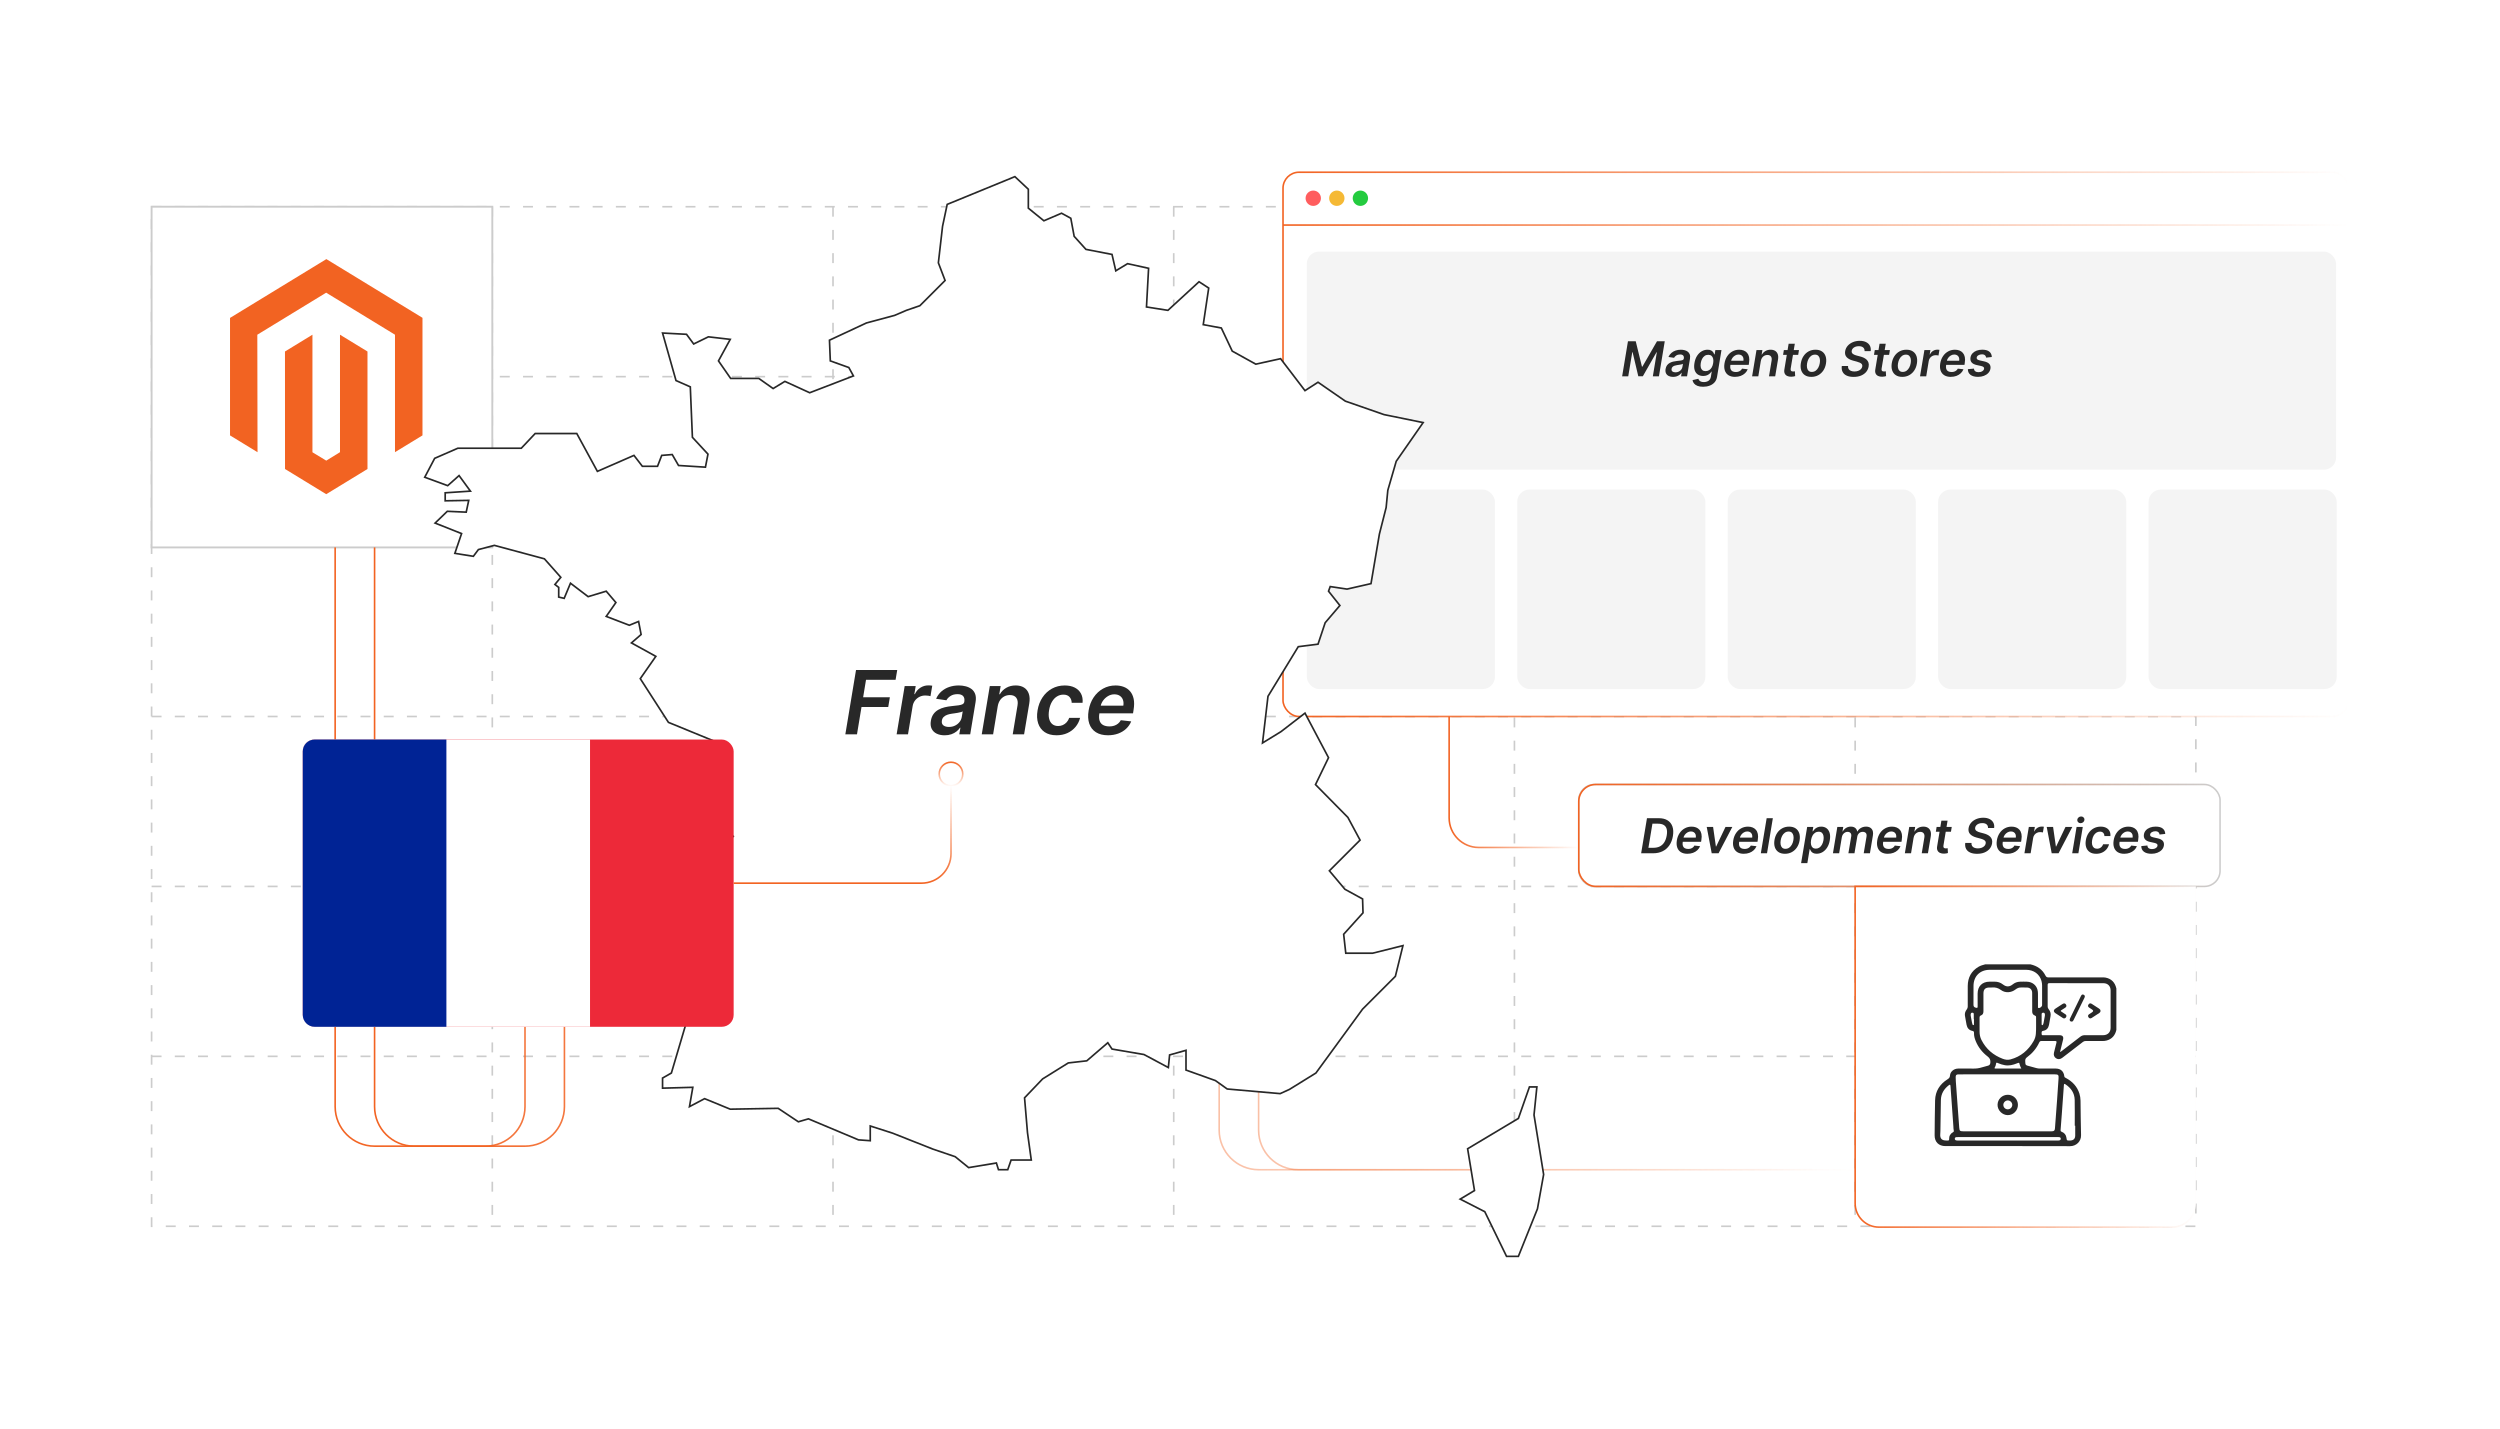 <?xml version="1.0" encoding="UTF-8"?><svg id="b" xmlns="http://www.w3.org/2000/svg" xmlns:xlink="http://www.w3.org/1999/xlink" viewBox="0 0 350 200"><defs><linearGradient id="c" x1="179.508" y1="62.21" x2="328.891" y2="62.21" gradientUnits="userSpaceOnUse"><stop offset="0" stop-color="#f26322"/><stop offset="1" stop-color="#f26322" stop-opacity="0"/></linearGradient><linearGradient id="d" x1="179.622" y1="31.508" x2="328.777" y2="31.508" xlink:href="#c"/><filter id="e" x="216.696" y="105.336" width="98.88" height="23.52" filterUnits="userSpaceOnUse"><feOffset dx="0" dy="0"/><feGaussianBlur result="f" stdDeviation="1.368"/><feFlood flood-color="#7c7c7c" flood-opacity=".3"/><feComposite in2="f" operator="in"/><feComposite in="SourceGraphic"/></filter><linearGradient id="g" x1="220.912" y1="116.963" x2="310.924" y2="116.963" xlink:href="#c"/><linearGradient id="h" x1="259.606" y1="147.948" x2="307.533" y2="147.948" xlink:href="#c"/><filter id="i" x="253.731" y="118.371" width="59.52" height="59.52" filterUnits="userSpaceOnUse"><feOffset dx="0" dy="0"/><feGaussianBlur result="j" stdDeviation="1.823"/><feFlood flood-color="#7c7c7c" flood-opacity=".3"/><feComposite in2="j" operator="in"/><feComposite in="SourceGraphic"/></filter><linearGradient id="k" x1="52.327" y1="120.257" x2="259.72" y2="120.257" xlink:href="#c"/><linearGradient id="l" x1="46.807" y1="120.257" x2="254.2" y2="120.257" xlink:href="#c"/><linearGradient id="m" x1="202.766" y1="109.534" x2="221.026" y2="109.534" xlink:href="#c"/><filter id="n" x="53.571" y="19.011" width="168.48" height="162.72" filterUnits="userSpaceOnUse"><feOffset dx="0" dy="0"/><feGaussianBlur result="o" stdDeviation="1.823"/><feFlood flood-color="#f26322" flood-opacity=".3"/><feComposite in2="o" operator="in"/><feComposite in="SourceGraphic"/></filter><filter id="p" x="36.771" y="97.731" width="71.52" height="51.84" filterUnits="userSpaceOnUse"><feOffset dx="0" dy="0"/><feGaussianBlur result="q" stdDeviation="1.823"/><feFlood flood-color="#7c7c7c" flood-opacity=".3"/><feComposite in2="q" operator="in"/><feComposite in="SourceGraphic"/></filter><linearGradient id="r" x1="117.984" y1="123.757" x2="117.984" y2="110.005" gradientUnits="userSpaceOnUse"><stop offset="0" stop-color="#f26322"/><stop offset="1" stop-color="#f26322" stop-opacity="0"/></linearGradient><linearGradient id="s" x1="133.137" y1="110.124" x2="133.137" y2="106.597" gradientUnits="userSpaceOnUse"><stop offset="0" stop-color="#f26322" stop-opacity="0"/><stop offset="1" stop-color="#f26322"/></linearGradient></defs><rect x="21.223" y="28.941" width="286.196" height="142.737" fill="none" stroke="#ccc" stroke-dasharray="1.393 1.857" stroke-miterlimit="10" stroke-width=".232"/><line x1="21.223" y1="147.888" x2="307.419" y2="147.888" fill="none" stroke="#ccc" stroke-dasharray="1.393 1.857" stroke-miterlimit="10" stroke-width=".232"/><line x1="21.223" y1="124.099" x2="307.419" y2="124.099" fill="none" stroke="#ccc" stroke-dasharray="1.393 1.857" stroke-miterlimit="10" stroke-width=".232"/><line x1="21.223" y1="100.309" x2="307.419" y2="100.309" fill="none" stroke="#ccc" stroke-dasharray="1.393 1.857" stroke-miterlimit="10" stroke-width=".232"/><line x1="21.223" y1="76.52" x2="307.419" y2="76.52" fill="none" stroke="#ccc" stroke-dasharray="1.393 1.857" stroke-miterlimit="10" stroke-width=".232"/><line x1="21.223" y1="52.73" x2="307.419" y2="52.73" fill="none" stroke="#ccc" stroke-dasharray="1.393 1.857" stroke-miterlimit="10" stroke-width=".232"/><line x1="259.72" y1="28.941" x2="259.72" y2="171.678" fill="none" stroke="#ccc" stroke-dasharray="1.393 1.857" stroke-miterlimit="10" stroke-width=".232"/><line x1="212.02" y1="28.941" x2="212.02" y2="171.678" fill="none" stroke="#ccc" stroke-dasharray="1.393 1.857" stroke-miterlimit="10" stroke-width=".232"/><line x1="164.321" y1="28.941" x2="164.321" y2="171.678" fill="none" stroke="#ccc" stroke-dasharray="1.393 1.857" stroke-miterlimit="10" stroke-width=".232"/><line x1="116.622" y1="28.941" x2="116.622" y2="171.678" fill="none" stroke="#ccc" stroke-dasharray="1.393 1.857" stroke-miterlimit="10" stroke-width=".232"/><line x1="68.922" y1="28.941" x2="68.922" y2="171.678" fill="none" stroke="#ccc" stroke-dasharray="1.393 1.857" stroke-miterlimit="10" stroke-width=".232"/><rect x="21.223" y="28.941" width="47.699" height="47.699" fill="#fff" stroke="#ccc" stroke-miterlimit="10" stroke-width=".266"/><polygon points="45.689 36.274 32.203 44.508 32.203 60.956 36.053 63.31 36.025 46.859 45.662 40.975 55.298 46.859 55.298 63.303 59.148 60.956 59.148 44.494 45.689 36.274" fill="#f26322"/><polygon points="47.599 63.306 45.675 64.489 43.742 63.317 43.742 46.859 39.896 49.21 39.902 65.66 45.672 69.186 51.448 65.66 51.448 49.21 47.599 46.859 47.599 63.306" fill="#f26322"/><rect x="179.622" y="24.111" width="149.155" height="76.198" rx="2.243" ry="2.243" fill="#fff" stroke="url(#c)" stroke-miterlimit="10" stroke-width=".228"/><line x1="179.622" y1="31.508" x2="328.777" y2="31.508" fill="#fff" stroke="url(#d)" stroke-miterlimit="10" stroke-width=".228"/><circle cx="183.856" cy="27.753" r="1.075" fill="#ff5d5e"/><circle cx="187.156" cy="27.753" r="1.075" fill="#f5b935"/><circle cx="190.455" cy="27.753" r="1.075" fill="#24cb3f"/><rect x="182.952" y="35.221" width="144.1" height="30.536" rx="1.716" ry="1.716" fill="#f4f4f4"/><rect x="182.952" y="68.538" width="26.341" height="27.927" rx="1.716" ry="1.716" fill="#f4f4f4"/><rect x="212.414" y="68.538" width="26.341" height="27.927" rx="1.716" ry="1.716" fill="#f4f4f4"/><rect x="241.876" y="68.538" width="26.341" height="27.927" rx="1.716" ry="1.716" fill="#f4f4f4"/><rect x="271.338" y="68.538" width="26.341" height="27.927" rx="1.716" ry="1.716" fill="#f4f4f4"/><rect x="300.799" y="68.538" width="26.341" height="27.927" rx="1.716" ry="1.716" fill="#f4f4f4"/><path d="M227.915,47.78h1.089l.87,3.558h.058l2.045-3.558h1.089l-.815,4.91h-.854l.561-3.373h-.046l-1.913,3.359h-.638l-.796-3.367h-.046l-.565,3.381h-.854l.815-4.91Z" fill="#282828"/><path d="M234.231,52.765c-.233,0-.436-.042-.608-.126-.172-.084-.298-.208-.38-.373-.081-.165-.102-.368-.062-.609.035-.208.103-.38.203-.516s.223-.245.368-.326.305-.144.479-.187c.174-.043.352-.073.534-.091.218-.022.396-.043.532-.062.138-.019.241-.048.31-.087.068-.04.111-.1.127-.181v-.015c.029-.179,0-.318-.087-.418-.088-.1-.231-.15-.431-.15-.211,0-.389.046-.533.139-.145.092-.25.202-.315.328l-.787-.115c.1-.224.235-.412.408-.562s.372-.265.598-.34c.227-.076.468-.114.726-.114.178,0,.35.021.518.062s.317.11.447.205c.131.095.226.224.287.387.06.163.07.367.031.611l-.41,2.465h-.835l.087-.506h-.029c-.068.102-.158.198-.269.287-.11.088-.241.16-.393.213-.152.053-.324.08-.516.08ZM234.56,52.127c.174,0,.331-.035.47-.104.14-.069.254-.162.343-.277.09-.115.145-.24.168-.377l.072-.434c-.03.022-.08.043-.148.062-.069.019-.144.036-.226.05-.082.015-.162.027-.242.039s-.148.021-.206.029c-.133.018-.254.046-.363.086s-.2.095-.273.167c-.071.071-.116.163-.132.274-.027.16.01.281.111.362s.244.122.426.122Z" fill="#282828"/><path d="M238.432,54.148c-.314,0-.575-.042-.785-.126-.211-.084-.372-.196-.485-.337-.114-.141-.184-.296-.209-.468l.815-.19c.023.072.062.144.116.215.054.071.133.13.237.177.104.047.245.071.423.071.246,0,.461-.06.645-.179.184-.119.297-.315.34-.586l.11-.698h-.043c-.058.089-.137.181-.237.275-.101.095-.227.174-.377.238-.149.064-.33.096-.541.096-.283,0-.528-.067-.735-.2s-.356-.334-.447-.6-.103-.6-.038-1.001c.067-.404.191-.746.373-1.025.181-.279.398-.491.653-.635.254-.144.522-.217.806-.217.216,0,.388.036.515.109.128.073.225.16.291.261.065.102.112.197.141.287h.049l.101-.609h.856l-.618,3.743c-.052.315-.169.575-.352.782-.184.206-.415.36-.692.462-.277.102-.58.153-.909.153ZM238.786,51.956c.183,0,.347-.044.493-.134.145-.089.268-.218.364-.386s.164-.369.202-.604c.039-.232.038-.435-.002-.609-.04-.174-.117-.31-.232-.406s-.266-.145-.451-.145c-.195,0-.364.05-.508.151-.144.101-.262.239-.354.414-.092.175-.156.374-.192.596-.035.225-.035.422.001.591s.11.3.223.393c.113.094.266.14.457.14Z" fill="#282828"/><path d="M242.902,52.762c-.367,0-.673-.077-.915-.231-.242-.154-.411-.373-.508-.657s-.113-.618-.049-1.003c.061-.379.19-.711.381-.999s.432-.511.721-.671c.288-.161.607-.241.958-.241.227,0,.435.036.625.109.19.073.352.185.482.337s.222.345.271.579c.05.234.048.513-.007.835l-.041.266h-3.019l.091-.585h2.188c.026-.167.017-.315-.03-.445s-.127-.233-.238-.308c-.112-.075-.252-.113-.42-.113-.17,0-.328.044-.477.132-.148.088-.273.2-.374.337s-.164.282-.191.435l-.099.559c-.036.231-.029.42.023.565.052.145.142.252.271.32s.29.102.483.102c.128,0,.246-.018.354-.054s.206-.089.293-.159c.086-.07.157-.158.213-.262l.794.091c-.088.214-.217.401-.386.56-.17.159-.372.282-.608.369-.235.087-.497.13-.785.13Z" fill="#282828"/><path d="M246.516,50.533l-.354,2.158h-.868l.614-3.683h.829l-.105.625h.043c.117-.206.279-.37.487-.491s.45-.182.727-.182c.251,0,.462.054.634.163.172.109.293.267.364.473s.082.456.032.75l-.393,2.345h-.868l.367-2.21c.04-.245.009-.437-.094-.577-.102-.14-.267-.21-.491-.21-.153,0-.295.033-.422.1-.128.066-.235.162-.323.287-.087.124-.146.275-.179.453Z" fill="#282828"/><path d="M251.857,49.008l-.11.671h-2.117l.11-.671h2.117ZM250.407,48.126h.867l-.575,3.457c-.019.117-.016.206.011.268s.067.103.124.126c.056.022.119.033.191.033.055,0,.104-.004.151-.012.046-.008.082-.015.107-.021l.039.678c-.053.016-.124.034-.214.053-.09.019-.195.031-.316.034-.221.006-.412-.027-.574-.101-.162-.074-.28-.186-.354-.339-.075-.152-.092-.344-.052-.574l.595-3.601Z" fill="#282828"/><path d="M253.586,52.762c-.362,0-.664-.08-.905-.24-.24-.16-.409-.384-.507-.672s-.115-.625-.053-1.011c.062-.376.188-.705.375-.988.189-.283.426-.502.712-.658.287-.156.609-.233.966-.233.362,0,.664.08.903.241.24.161.409.386.508.675.098.29.116.627.054,1.012-.06.376-.186.704-.375.986-.19.281-.428.499-.714.656-.286.156-.607.233-.964.233ZM253.658,52.067c.201,0,.378-.055.531-.164.152-.109.278-.257.377-.443.1-.186.167-.394.204-.623.037-.22.038-.42.004-.601-.035-.18-.107-.323-.217-.429-.11-.106-.262-.159-.454-.159-.202,0-.381.055-.534.166s-.279.259-.378.446c-.098.187-.166.396-.202.626-.035.219-.036.418-.004.597.033.179.104.321.216.427s.264.158.457.158Z" fill="#282828"/><path d="M261.042,49.154c.007-.222-.06-.392-.202-.511-.142-.118-.344-.177-.608-.177-.185,0-.349.028-.49.084-.141.056-.255.132-.341.228-.087.096-.141.206-.161.329-.018.102-.009.191.026.266s.089.139.162.191c.072.052.155.095.249.13s.189.065.284.089l.441.115c.177.043.346.101.506.175.159.074.299.166.417.278.118.112.204.247.258.405s.061.344.025.557c-.048.288-.164.54-.347.759s-.423.388-.72.511c-.296.122-.641.183-1.034.183-.382,0-.704-.059-.965-.177-.262-.118-.452-.291-.572-.518-.119-.227-.159-.503-.117-.83h.875c-.018.171.011.314.085.427.074.114.182.198.322.254.141.056.304.084.489.084.193,0,.369-.029.525-.088.156-.058.285-.14.385-.244.1-.105.161-.228.184-.368.022-.128.004-.234-.057-.318-.06-.084-.151-.154-.274-.211s-.27-.107-.439-.152l-.535-.144c-.385-.104-.677-.262-.876-.474s-.271-.494-.215-.845c.05-.289.171-.542.364-.76.193-.217.436-.386.728-.507.292-.121.609-.181.953-.181.349,0,.644.061.887.182.242.122.42.29.533.507s.15.467.11.751h-.856Z" fill="#282828"/><path d="M264.586,49.008l-.11.671h-2.117l.11-.671h2.117ZM263.136,48.126h.867l-.575,3.457c-.019.117-.016.206.011.268s.067.103.124.126c.056.022.119.033.191.033.055,0,.104-.004.151-.012.046-.008.082-.015.107-.021l.039.678c-.053.016-.124.034-.214.053-.09.019-.195.031-.316.034-.221.006-.412-.027-.574-.101-.162-.074-.28-.186-.354-.339-.075-.152-.092-.344-.052-.574l.595-3.601Z" fill="#282828"/><path d="M266.315,52.762c-.362,0-.664-.08-.905-.24-.24-.16-.409-.384-.507-.672s-.115-.625-.053-1.011c.062-.376.188-.705.375-.988.189-.283.426-.502.712-.658.287-.156.609-.233.966-.233.362,0,.664.08.903.241.24.161.409.386.508.675.098.29.116.627.054,1.012-.06.376-.186.704-.375.986-.19.281-.428.499-.714.656-.286.156-.607.233-.964.233ZM266.387,52.067c.201,0,.378-.055.531-.164.152-.109.278-.257.377-.443.1-.186.167-.394.204-.623.037-.22.038-.42.004-.601-.035-.18-.107-.323-.217-.429-.11-.106-.262-.159-.454-.159-.202,0-.381.055-.534.166s-.279.259-.378.446c-.098.187-.166.396-.202.626-.035.219-.036.418-.004.597.033.179.104.321.216.427s.264.158.457.158Z" fill="#282828"/><path d="M268.803,52.69l.614-3.683h.842l-.103.614h.038c.101-.213.244-.377.429-.493.185-.116.382-.174.593-.174.05,0,.103.002.161.005.058.003.106.009.146.019l-.135.798c-.035-.013-.092-.024-.169-.035s-.154-.016-.23-.016c-.158,0-.305.034-.44.102-.136.068-.25.162-.342.282-.092.12-.151.258-.179.415l-.357,2.165h-.868Z" fill="#282828"/><path d="M273.107,52.762c-.367,0-.673-.077-.915-.231-.242-.154-.411-.373-.508-.657s-.113-.618-.049-1.003c.061-.379.19-.711.381-.999s.432-.511.721-.671c.288-.161.607-.241.958-.241.227,0,.435.036.625.109.19.073.352.185.482.337s.222.345.271.579c.05.234.048.513-.007.835l-.041.266h-3.019l.091-.585h2.188c.026-.167.017-.315-.03-.445s-.127-.233-.238-.308c-.112-.075-.252-.113-.42-.113-.17,0-.328.044-.477.132-.148.088-.273.2-.374.337s-.164.282-.191.435l-.099.559c-.036.231-.029.42.023.565.052.145.142.252.271.32s.29.102.483.102c.128,0,.246-.018.354-.054s.206-.089.293-.159c.086-.07.157-.158.213-.262l.794.091c-.088.214-.217.401-.386.56-.17.159-.372.282-.608.369-.235.087-.497.13-.785.13Z" fill="#282828"/><path d="M278.852,49.981l-.796.086c-.01-.082-.035-.157-.077-.228-.041-.07-.103-.127-.185-.169-.082-.042-.189-.064-.317-.064-.189,0-.354.043-.496.127-.143.085-.224.193-.242.326-.018.099.006.18.07.242.065.062.186.115.365.158l.609.134c.336.075.577.197.725.365.146.168.198.388.155.659-.038.227-.138.426-.297.598-.16.172-.364.306-.613.402-.248.096-.523.144-.825.144-.459,0-.812-.095-1.06-.285-.247-.19-.37-.454-.366-.791l.854-.082c.01.166.067.291.175.375s.256.127.446.128c.214.002.395-.044.543-.137.147-.093.231-.205.25-.336.017-.099-.008-.18-.071-.242-.065-.062-.18-.113-.346-.151l-.605-.132c-.342-.073-.585-.2-.73-.38s-.194-.408-.147-.685c.036-.222.13-.415.28-.577s.343-.288.578-.377c.234-.089.497-.133.786-.133.44,0,.77.092.993.275.222.184.337.433.345.746Z" fill="#282828"/><rect x="221.026" y="109.827" width="89.784" height="14.272" rx="2.181" ry="2.181" fill="#fff" filter="url(#e)" stroke="#ccc" stroke-miterlimit="10" stroke-width=".219"/><rect x="221.026" y="109.827" width="89.784" height="14.272" rx="2.374" ry="2.374" fill="none" stroke="url(#g)" stroke-miterlimit="10" stroke-width=".228"/><path d="M231.449,119.458h-1.688l.815-4.91h1.674c.487,0,.892.101,1.213.302s.548.489.678.862.152.818.066,1.337c-.084.503-.247.935-.492,1.294-.244.36-.559.636-.942.827-.383.192-.824.288-1.323.288ZM230.778,118.689h.714c.343,0,.64-.065.894-.195.253-.131.46-.324.621-.583.16-.258.273-.579.337-.963.06-.367.056-.671-.016-.912-.071-.24-.208-.42-.409-.539s-.468-.179-.801-.179h-.779l-.56,3.371Z" fill="#282828"/><path d="M236.234,119.53c-.367,0-.673-.077-.915-.231s-.411-.373-.508-.657c-.097-.283-.113-.618-.049-1.003.061-.379.19-.712.381-.999s.432-.511.721-.671c.288-.161.607-.241.958-.241.227,0,.435.036.625.109.19.072.352.185.482.336.131.152.222.346.271.579.05.234.048.513-.007.836l-.041.267h-3.019l.091-.586h2.188c.026-.166.017-.315-.03-.444s-.127-.233-.238-.308c-.112-.075-.252-.113-.42-.113-.17,0-.328.044-.477.132-.148.088-.273.2-.374.337s-.164.282-.191.435l-.099.559c-.036.231-.029.42.023.565.052.145.142.252.271.32s.29.102.483.102c.128,0,.246-.018.354-.054s.206-.089.293-.159c.086-.07.157-.157.213-.262l.794.091c-.088.215-.217.401-.386.56-.17.159-.372.282-.608.369-.235.087-.497.131-.785.131Z" fill="#282828"/><path d="M242.523,115.775l-1.925,3.683h-.959l-.698-3.683h.893l.391,2.735h.038l1.305-2.735h.956Z" fill="#282828"/><path d="M244.13,119.53c-.367,0-.673-.077-.915-.231s-.411-.373-.508-.657c-.097-.283-.113-.618-.049-1.003.061-.379.19-.712.381-.999s.432-.511.721-.671c.288-.161.607-.241.958-.241.227,0,.435.036.625.109.19.072.352.185.482.336.131.152.222.346.271.579.05.234.048.513-.007.836l-.041.267h-3.019l.091-.586h2.188c.026-.166.017-.315-.03-.444s-.127-.233-.238-.308c-.112-.075-.252-.113-.42-.113-.17,0-.328.044-.477.132-.148.088-.273.2-.374.337s-.164.282-.191.435l-.099.559c-.036.231-.029.42.023.565.052.145.142.252.271.32s.29.102.483.102c.128,0,.246-.018.354-.054s.206-.089.293-.159c.086-.07.157-.157.213-.262l.794.091c-.088.215-.217.401-.386.56-.17.159-.372.282-.608.369-.235.087-.497.131-.785.131Z" fill="#282828"/><path d="M248.199,114.548l-.815,4.91h-.868l.815-4.91h.868Z" fill="#282828"/><path d="M249.892,119.53c-.362,0-.664-.08-.905-.24-.24-.16-.409-.384-.507-.673-.098-.288-.115-.625-.053-1.01.062-.376.188-.705.375-.988.189-.283.426-.502.712-.658.287-.155.609-.233.966-.233.362,0,.664.08.903.241.24.16.409.385.508.675.098.289.116.626.054,1.012-.06.375-.186.704-.375.985-.19.281-.428.5-.714.655-.286.156-.607.234-.964.234ZM249.964,118.835c.201,0,.378-.055.531-.165.152-.109.278-.257.377-.443.1-.185.167-.394.204-.622.037-.221.038-.421.004-.601-.035-.18-.107-.322-.217-.429-.11-.106-.262-.16-.454-.16-.202,0-.381.056-.534.166s-.279.259-.378.445c-.098.188-.166.397-.202.626-.035.22-.036.418-.004.598.033.179.104.321.216.427s.264.158.457.158Z" fill="#282828"/><path d="M252.155,120.839l.849-5.064h.854l-.101.609h.05c.058-.09.136-.185.234-.287.098-.102.224-.189.376-.261.152-.073.337-.109.553-.109.284,0,.528.072.732.217s.35.358.439.641c.089.281.1.627.032,1.036-.066.404-.19.748-.371,1.031s-.398.499-.649.647c-.253.148-.524.223-.814.223-.211,0-.38-.035-.508-.105s-.226-.155-.292-.255c-.065-.1-.115-.194-.147-.284h-.038l-.326,1.961h-.872ZM253.548,117.616c-.038.238-.039.447-.002.626.036.18.111.318.225.419.114.1.263.149.446.149.191,0,.36-.052.506-.154.145-.103.267-.245.362-.425s.164-.385.203-.615c.035-.229.035-.431-.001-.608s-.109-.316-.222-.417c-.111-.101-.265-.151-.458-.151-.185,0-.351.049-.497.146s-.268.234-.362.41-.162.383-.2.62Z" fill="#282828"/><path d="M256.611,119.458l.614-3.683h.829l-.105.626h.043c.112-.211.267-.376.465-.495.197-.119.42-.179.667-.179.246,0,.446.06.599.181.152.121.246.285.281.493h.039c.114-.206.279-.37.495-.492.215-.121.456-.182.725-.182.336,0,.594.107.773.322s.235.527.167.936l-.413,2.472h-.87l.394-2.338c.033-.23-.001-.398-.104-.503s-.242-.158-.418-.158c-.21,0-.384.065-.523.193-.139.13-.225.3-.256.509l-.387,2.297h-.851l.398-2.374c.029-.191-.004-.344-.099-.456-.096-.113-.235-.169-.419-.169-.125,0-.244.031-.357.096-.113.064-.21.153-.289.268s-.13.246-.154.397l-.374,2.239h-.868Z" fill="#282828"/><path d="M264.289,119.53c-.367,0-.673-.077-.915-.231s-.411-.373-.508-.657c-.097-.283-.113-.618-.049-1.003.061-.379.19-.712.381-.999s.432-.511.721-.671c.288-.161.607-.241.958-.241.227,0,.435.036.625.109.19.072.352.185.482.336.131.152.222.346.271.579.05.234.048.513-.007.836l-.041.267h-3.019l.091-.586h2.188c.026-.166.017-.315-.03-.444s-.127-.233-.238-.308c-.112-.075-.252-.113-.42-.113-.17,0-.328.044-.477.132-.148.088-.273.2-.374.337s-.164.282-.191.435l-.099.559c-.036.231-.029.42.023.565.052.145.142.252.271.32s.29.102.483.102c.128,0,.246-.018.354-.054s.206-.089.293-.159c.086-.07.157-.157.213-.262l.794.091c-.088.215-.217.401-.386.56-.17.159-.372.282-.608.369-.235.087-.497.131-.785.131Z" fill="#282828"/><path d="M267.901,117.3l-.354,2.158h-.868l.614-3.683h.829l-.105.626h.043c.117-.206.279-.37.487-.492.208-.121.45-.182.727-.182.251,0,.462.054.634.163.172.108.293.266.364.472.071.207.082.457.032.751l-.393,2.345h-.868l.367-2.211c.04-.244.009-.436-.094-.576s-.267-.21-.491-.21c-.153,0-.295.033-.422.1-.128.066-.235.162-.323.286-.087.125-.146.276-.179.453Z" fill="#282828"/><path d="M273.244,115.775l-.11.671h-2.117l.11-.671h2.117ZM271.794,114.893h.867l-.575,3.458c-.019.116-.016.205.011.267s.067.103.124.126c.056.022.119.034.191.034.055,0,.104-.004.151-.013.046-.008.082-.015.107-.021l.039.679c-.053.017-.124.034-.214.053-.09.019-.195.03-.316.034-.221.006-.412-.027-.574-.102-.162-.073-.28-.186-.354-.339-.075-.152-.092-.344-.052-.574l.595-3.602Z" fill="#282828"/><path d="M278.324,115.922c.007-.223-.06-.393-.202-.511s-.344-.178-.608-.178c-.185,0-.349.028-.49.084-.141.056-.255.132-.341.228-.087.096-.141.206-.161.329-.018.102-.009.19.026.266s.089.139.162.19c.072.052.155.096.249.131s.189.065.284.089l.441.115c.177.043.346.102.506.175.159.073.299.166.417.278.118.111.204.247.258.405s.061.344.025.556c-.048.288-.164.541-.347.759-.183.219-.423.389-.72.511-.296.123-.641.184-1.034.184-.382,0-.704-.059-.965-.178-.262-.118-.452-.29-.572-.518-.119-.227-.159-.503-.117-.829h.875c-.018.171.011.312.085.427.074.113.182.198.322.254s.304.084.489.084c.193,0,.369-.029.525-.088s.285-.14.385-.244.161-.228.184-.368c.022-.128.004-.233-.057-.317-.06-.084-.151-.154-.274-.211-.123-.058-.27-.107-.439-.152l-.535-.144c-.385-.103-.677-.262-.876-.474-.199-.211-.271-.493-.215-.845.05-.289.171-.543.364-.76.193-.218.436-.387.728-.508.292-.12.609-.181.953-.181.349,0,.644.06.887.183.242.121.42.29.533.507s.15.467.11.752h-.856Z" fill="#282828"/><path d="M281.035,119.53c-.367,0-.673-.077-.915-.231s-.411-.373-.508-.657c-.097-.283-.113-.618-.049-1.003.061-.379.19-.712.381-.999s.432-.511.721-.671c.288-.161.607-.241.958-.241.227,0,.435.036.625.109.19.072.352.185.482.336.131.152.222.346.271.579.05.234.048.513-.007.836l-.041.267h-3.019l.091-.586h2.188c.026-.166.017-.315-.03-.444s-.127-.233-.238-.308c-.112-.075-.252-.113-.42-.113-.17,0-.328.044-.477.132-.148.088-.273.2-.374.337s-.164.282-.191.435l-.099.559c-.036.231-.029.42.023.565.052.145.142.252.271.32s.29.102.483.102c.128,0,.246-.018.354-.054s.206-.089.293-.159c.086-.07.157-.157.213-.262l.794.091c-.088.215-.217.401-.386.56-.17.159-.372.282-.608.369-.235.087-.497.131-.785.131Z" fill="#282828"/><path d="M283.421,119.458l.614-3.683h.842l-.103.613h.038c.101-.212.244-.376.429-.492s.382-.174.593-.174c.05,0,.103.002.161.005s.106.01.146.019l-.135.799c-.035-.013-.092-.024-.169-.035-.077-.01-.154-.016-.23-.016-.158,0-.305.034-.44.102-.136.067-.25.162-.342.281-.092.12-.151.259-.179.415l-.357,2.165h-.868Z" fill="#282828"/><path d="M290.122,115.775l-1.925,3.683h-.959l-.698-3.683h.893l.391,2.735h.038l1.305-2.735h.956Z" fill="#282828"/><path d="M290.107,119.458l.614-3.683h.868l-.614,3.683h-.868ZM291.282,115.248c-.137,0-.252-.047-.345-.141s-.133-.204-.12-.332c.012-.131.07-.242.177-.333.105-.091.228-.137.365-.137.139,0,.254.046.344.138.091.092.131.203.121.335-.011.128-.069.237-.175.33s-.228.14-.367.14Z" fill="#282828"/><path d="M293.465,119.53c-.37,0-.672-.081-.908-.242-.235-.162-.4-.385-.494-.671-.093-.285-.108-.613-.046-.986.06-.374.186-.704.377-.991.191-.287.433-.511.724-.671.29-.161.616-.241.976-.241.299,0,.555.055.767.164.213.109.371.264.476.463.103.199.143.431.117.696h-.83c-.005-.178-.06-.325-.165-.444s-.262-.179-.47-.179c-.18,0-.345.047-.495.143-.151.095-.278.231-.382.408-.102.178-.174.391-.214.638-.042.251-.041.467.003.646s.125.318.242.415c.118.097.267.144.447.144.128,0,.247-.024.357-.072.11-.049.207-.12.291-.213s.15-.205.198-.338h.829c-.066.261-.184.491-.35.691-.166.201-.373.357-.619.471-.246.112-.523.169-.831.169Z" fill="#282828"/><path d="M297.387,119.53c-.367,0-.673-.077-.915-.231s-.411-.373-.508-.657c-.097-.283-.113-.618-.049-1.003.061-.379.19-.712.381-.999s.432-.511.721-.671c.288-.161.607-.241.958-.241.227,0,.435.036.625.109.19.072.352.185.482.336.131.152.222.346.271.579.05.234.048.513-.007.836l-.041.267h-3.019l.091-.586h2.188c.026-.166.017-.315-.03-.444s-.127-.233-.238-.308c-.112-.075-.252-.113-.42-.113-.17,0-.328.044-.477.132-.148.088-.273.2-.374.337s-.164.282-.191.435l-.099.559c-.036.231-.029.42.023.565.052.145.142.252.271.32s.29.102.483.102c.128,0,.246-.018.354-.054s.206-.089.293-.159c.086-.07.157-.157.213-.262l.794.091c-.088.215-.217.401-.386.56-.17.159-.372.282-.608.369-.235.087-.497.131-.785.131Z" fill="#282828"/><path d="M303.132,116.749l-.796.086c-.01-.081-.035-.157-.077-.228-.041-.07-.103-.127-.185-.169-.082-.043-.189-.064-.317-.064-.189,0-.354.042-.496.127-.143.085-.224.193-.242.326-.018.099.006.18.07.242s.186.115.365.158l.609.134c.336.075.577.197.725.364.146.168.198.388.155.66-.038.227-.138.426-.297.598-.16.172-.364.306-.613.401-.248.097-.523.144-.825.144-.459,0-.812-.096-1.06-.286-.247-.19-.37-.453-.366-.791l.854-.081c.01.166.067.291.175.375s.256.127.446.128c.214.002.395-.044.543-.137.147-.092.231-.204.25-.335.017-.1-.008-.18-.071-.242-.065-.062-.18-.113-.346-.151l-.605-.132c-.342-.073-.585-.2-.73-.38s-.194-.408-.147-.685c.036-.223.13-.414.28-.576.15-.163.343-.288.578-.377.234-.089.497-.133.786-.133.44,0,.77.092.993.275.222.184.337.433.345.746Z" fill="#282828"/><path d="M259.72,124.099h47.699v44.371c0,1.837-1.492,3.329-3.329,3.329h-41.042c-1.837,0-3.329-1.492-3.329-3.329v-44.371h0Z" fill="#fff" filter="url(#i)" stroke="url(#h)" stroke-miterlimit="10" stroke-width=".228"/><path d="M296.291,144.197c-.174.744-.597,1.261-1.349,1.473-.2.056-.406.075-.614.074-.778-.002-1.556.001-2.334-.003-.148-.001-.268.039-.386.131-.922.715-1.849,1.423-2.774,2.134-.052.04-.105.081-.159.118-.289.197-.57.207-.834.033-.254-.167-.363-.447-.285-.786.106-.459.215-.918.342-1.372.06-.215-.015-.262-.211-.26-.621.006-1.241.006-1.862-0-.16-.002-.257.045-.328.199-.389.845-.978,1.536-1.721,2.083-.344.253-.232.574-.218.876.012.257.265.285.462.34.35.098.703.19,1.053.288.177.05.354.073.538.072.728-.004,1.456-.004,2.185-.001.7.003,1.127.38,1.209,1.082.018.151.118.184.218.237.914.487,1.581,1.188,1.898,2.192.103.326.149.662.155,1.002.025,1.605.025,3.21.073,4.814.026.879-.683,1.543-1.536,1.54-5.817-.02-11.635-.01-17.453-.011-.939,0-1.52-.577-1.511-1.516.015-1.63.024-3.26.065-4.889.033-1.293.66-2.264,1.738-2.947.21-.133.333-.253.35-.53.034-.548.548-.965,1.135-.972.703-.008,1.407-.013,2.11.002.419.009.822-.043,1.22-.171.283-.091.574-.159.861-.237.211-.057.302-.192.323-.413.033-.363-.056-.625-.37-.864-.741-.564-1.315-1.279-1.673-2.149-.152-.369-.264-.751-.246-1.156.008-.171-.051-.255-.224-.288-.471-.09-.729-.399-.818-.855-.083-.422-.163-.844-.226-1.269-.049-.327.05-.627.255-.881.101-.126.138-.253.137-.408-.004-.96-.009-1.92,0-2.88.011-1.175.494-2.089,1.525-2.69.282-.165.596-.241.906-.33h6.357c.929.211,1.656.702,2.091,1.564.103.204.216.265.434.264,2.507-.007,5.014-.005,7.521-.004.148,0,.3-.002.445.025.854.161,1.338.699,1.528,1.528v5.81ZM281.017,150.41c-1.498,0-2.996,0-4.494,0-.778,0-1.556-.002-2.334.002-.306.002-.4.103-.395.409.004.199.01.397.024.595.094,1.303.19,2.605.285,3.907.062.849.117,1.698.189,2.547.039.462.109.514.57.514,2.864 0,5.727 0,8.591 0,1.258,0,2.516.001,3.774-.001.332-0.0.442-.091.467-.409.099-1.277.195-2.555.287-3.833.075-1.047.138-2.095.215-3.142.038-.508-.028-.59-.549-.59-2.21-0-4.42-0-6.629-0ZM284.506,140.312h-.001c0-.439.004-.877-.001-1.316-.006-.452-.296-.738-.751-.745-.257-.004-.514.009-.769-.004-.305-.015-.558.078-.8.269-.611.481-1.448.535-2.057.08-.374-.279-.754-.385-1.2-.347-.132.011-.265.001-.397.002-.593.002-.848.255-.849.844-.001.828-.001,1.655-0,2.483 0.0.262-.081.486-.339.579-.181.065-.208.175-.206.339.006.654-.001,1.308.004,1.961.003.394.081.775.258,1.127.643,1.281,1.66,2.145,2.991,2.649.345.131.71.182,1.073.085,1.455-.389,2.51-1.289,3.249-2.58.173-.303.276-.635.307-.988.068-.785.014-1.571.033-2.357.003-.121-.058-.176-.164-.214-.268-.096-.381-.297-.38-.576.003-.43.001-.861.001-1.291ZM288.411,147.244l.048.028c.066-.047.134-.092.198-.141.86-.66,1.722-1.317,2.576-1.984.2-.156.407-.225.661-.222.852.011,1.704.007,2.557.002.619-.004,1.033-.412,1.035-1.025.004-1.746.004-3.492,0-5.237-.002-.612-.397-1.016-1.009-1.018-2.515-.006-5.031-.002-7.546-.006-.189-0-.262.055-.26.256.009,1.009.006,2.019.002,3.028-.001.142.044.248.135.356.233.28.334.604.269.97-.073.415-.135.832-.22,1.245-.089.435-.343.74-.794.815-.309.052-.23.268-.234.452-.005.219.169.163.288.164.745.004,1.489-.001,2.234.004.41.002.568.207.48.61-.016.073-.035.144-.053.217-.122.495-.245.991-.367,1.486ZM281.083,135.772c-.844,0-1.688-.004-2.533.001-1.361.007-2.256.906-2.258,2.261-.001.861.01,1.722-.006,2.582-.005.263.056.396.331.465.218.055.256.015.253-.189-.008-.596-.005-1.192-.002-1.788.005-1.026.637-1.661,1.657-1.669.24-.002.48.002.72-.001.438-.005.826.123,1.174.395.462.361.903.354,1.357-.011.295-.238.63-.365,1.003-.379.339-.013.679-.015,1.018,0,.714.032,1.277.47,1.45,1.116.052.192.069.391.069.59-0.0.588-.002,1.175.002,1.763.001.074-.039.18.075.21.196.051.501-.193.501-.396.001-.919.001-1.837-0-2.756-0-.208-.028-.413-.082-.613-.262-.972-1.073-1.572-2.147-1.581-.861-.007-1.722-.001-2.582-.002ZM290.531,157.606c-.022,0-.044,0-.067,0,0-1.207.021-2.414-.007-3.621-.022-.959-.516-1.668-1.304-2.187-.145-.096-.195-.066-.207.107-.094,1.36-.194,2.719-.293,4.078-.053.733-.1,1.467-.169,2.199-.015.158.024.217.164.272.366.144.592.418.649.811.06.413.053.414.474.408.033-.001.066 0.0.099-.002.436-.03.657-.261.66-.701.003-.455.001-.91.001-1.365ZM272.507,159.674c.365.001.374 0.0.369-.198-.011-.44.174-.765.556-.976.087-.048.124-.101.099-.197-.053-.202-.045-.41-.059-.616-.096-1.351-.193-2.701-.29-4.051-.038-.535-.078-1.07-.117-1.606-.012-.169-.065-.226-.224-.104-.679.523-1.096,1.192-1.116,2.062-.031,1.314-.041,2.628-.061,3.942-.004.264-.003.53-.025.793-.059.672.19.95.869.951ZM281.102,159.192c-2.308,0-4.616,0-6.923 0-.091,0-.182.001-.273.006-.133.007-.225.075-.233.21-.009.134.077.22.2.247.095.022.197.018.296.018,4.607.001,9.215.001,13.822.001.058,0,.116.001.174-.001.168-.006.337-.042.343-.242.006-.21-.162-.24-.333-.238-.083.001-.165-0-.248-0-2.275,0-4.55,0-6.824,0ZM282.985,149.597c-.087-.205-.185-.348-.221-.522-.069-.334-.073-.333-.402-.2-.543.219-1.097.359-1.69.252-.319-.058-.625-.152-.921-.281-.27-.118-.273-.12-.322.158-.025.14-.059.278-.137.395-.112.168-.058.201.119.2.843-.005,1.685-.002,2.528-.002.337,0,.674,0,1.047,0ZM285.83,142.666c0,.239-.001.479 0.0.718 0.0.049-.003.107.053.128.066.025.115-.019.141-.071.032-.065.056-.137.07-.209.057-.3.106-.601.165-.9.024-.122.051-.244.023-.367-.029-.128-.103-.2-.247-.187-.14.012-.209.074-.206.22.005.223.001.446.001.669ZM276.355,142.685c-.009,0-.018,0-.027,0,0-.239.002-.478-.001-.718-.001-.117-.061-.18-.182-.19-.116-.009-.192.037-.229.145-.036.104-.028.212-.009.318.053.3.108.6.166.9.019.096.045.192.078.284.02.054.066.102.133.091.078-.012.07-.082.071-.138.002-.231.001-.462.001-.693Z" fill="#282828"/><path d="M281.098,153.268c.795.001,1.415.625,1.412,1.419-.003.788-.638,1.43-1.416,1.431-.773.002-1.448-.679-1.437-1.449.011-.785.647-1.403,1.441-1.401ZM281.1,155.305c.335-.004.615-.284.619-.617.004-.333-.306-.639-.637-.631-.328.008-.616.301-.616.626 0.0.349.283.627.634.623Z" fill="#282828"/><path d="M290.031,143.024c-.199.008-.326-.153-.266-.343.025-.078.065-.152.101-.226.484-.996.969-1.992,1.454-2.989.083-.17.186-.312.401-.203.204.104.181.267.094.444-.509,1.039-1.017,2.08-1.524,3.12-.054.11-.124.196-.26.197Z" fill="#282828"/><path d="M288.967,142.579c-.07.001-.128-.032-.183-.068-.339-.22-.682-.436-1.017-.663-.299-.203-.299-.444-.001-.646.328-.222.662-.435.996-.649.205-.131.37-.099.483.091.119.2.039.342-.142.454-.169.104-.332.217-.501.32-.119.073-.13.132-.004.211.196.123.389.25.578.382.124.087.156.21.093.35-.058.13-.152.214-.302.217Z" fill="#282828"/><path d="M294.07,141.528c0.0.127-.061.223-.163.29-.359.237-.718.473-1.081.702-.18.113-.338.058-.445-.115-.105-.171-.059-.315.109-.422.132-.085.263-.172.394-.258q.303-.198.011-.391c-.138-.091-.278-.178-.415-.271-.165-.111-.208-.258-.094-.425.112-.163.259-.229.446-.107.347.225.694.449,1.04.676.114.075.204.17.199.322Z" fill="#282828"/><path d="M52.441,76.64v78.291c0,3.056,2.477,5.533,5.533,5.533h15.514c3.056,0,5.533-2.477,5.533-5.533v-18.329c0-3.056,2.477-5.533,5.533-5.533h86.119c3.056,0,5.533,2.477,5.533,5.533v21.625c0,3.056,2.477,5.533,5.533,5.533h77.979" fill="none" stroke="url(#k)" stroke-miterlimit="10" stroke-width=".228"/><path d="M46.921,76.64v78.291c0,3.056,2.477,5.533,5.533,5.533h15.514c3.056,0,5.533-2.477,5.533-5.533v-18.329c0-3.056,2.477-5.533,5.533-5.533h86.119c3.056,0,5.533,2.477,5.533,5.533v21.625c0,3.056,2.477,5.533,5.533,5.533h77.979" fill="none" stroke="url(#l)" stroke-miterlimit="10" stroke-width=".228"/><path d="M221.026,118.645h-14.006c-2.287,0-4.14-1.854-4.14-4.14v-14.195" fill="none" stroke="url(#m)" stroke-miterlimit="10" stroke-width=".228"/><g filter="url(#n)"><polygon points="126.897 43.447 128.781 42.8 132.312 39.268 131.371 36.796 131.959 31.675 132.607 28.614 142.084 24.729 143.967 26.495 143.967 29.144 146.145 30.91 148.617 29.85 149.912 30.557 150.383 33.088 152.031 34.912 155.681 35.619 156.21 37.914 157.858 36.914 160.802 37.561 160.507 42.976 163.509 43.447 167.865 39.445 169.219 40.328 168.454 45.449 170.985 45.919 172.515 49.157 175.811 50.982 179.284 50.216 182.698 54.69 184.523 53.513 188.349 56.161 193.764 58.045 199.238 59.163 195.471 64.579 194.294 68.64 194.059 71.053 193.117 74.762 191.94 81.707 188.584 82.473 186.23 82.12 185.994 82.767 187.584 84.768 185.524 87.182 184.523 90.184 181.756 90.537 177.518 97.482 176.753 104.016 179.343 102.427 182.698 99.837 185.994 106.076 184.17 109.843 188.702 114.435 190.409 117.613 186.112 121.91 188.29 124.5 190.762 125.854 190.821 127.796 188.113 130.798 188.408 133.447 192.175 133.447 196.413 132.387 195.353 136.684 190.762 141.276 184.229 150.223 180.52 152.518 179.225 153.107 171.809 152.459 170.161 151.282 166.04 149.81 166.04 147.044 163.745 147.691 163.568 149.457 160.154 147.633 155.681 146.867 155.092 145.984 152.149 148.516 149.559 148.81 145.968 151.047 143.437 153.695 143.849 158.581 144.379 162.407 141.554 162.407 141.083 163.761 139.788 163.761 139.494 162.819 135.609 163.466 133.725 161.936 130.606 160.876 124.955 158.64 121.835 157.639 121.835 159.699 120.187 159.582 113.182 156.638 111.77 157.05 108.944 155.167 102.234 155.285 98.644 153.813 96.525 154.931 96.995 152.224 92.757 152.342 92.757 150.929 93.993 150.223 97.113 139.686 98.761 136.39 97.996 131.975 98.526 130.68 100.351 131.093 100.763 130.563 98.408 128.974 99.762 123.558 99.232 120.615 99.88 118.143 101.645 118.202 102.646 117.083 99.939 115.435 99.056 114.788 99.056 112.787 101.234 110.255 100.468 103.957 93.582 101.132 89.638 95.01 91.816 91.891 88.402 90.007 89.755 88.83 89.402 87.005 88.107 87.535 84.87 86.299 86.224 84.356 84.87 82.767 82.339 83.532 79.867 81.649 78.984 83.768 78.219 83.591 78.219 82.237 77.689 81.825 78.513 80.825 76.217 78.235 69.213 76.351 66.976 76.94 66.27 77.882 63.68 77.469 64.621 74.703 60.913 73.231 62.62 71.583 65.269 71.701 65.622 70.053 62.326 70.112 62.326 68.993 65.858 68.758 64.268 66.58 62.679 67.993 59.462 66.815 60.854 64.167 64.092 62.754 72.98 62.754 74.922 60.694 80.75 60.694 83.634 65.991 88.755 63.755 89.932 65.285 92.051 65.285 92.64 63.755 94.111 63.637 94.994 65.167 98.761 65.403 99.115 63.578 96.937 61.224 96.642 54.16 94.641 53.277 92.757 46.626 96.112 46.802 97.113 48.156 99.173 47.156 102.234 47.509 100.586 50.525 102.293 52.983 106.237 52.983 108.238 54.396 109.886 53.395 113.359 54.984 119.481 52.63 118.833 51.453 116.243 50.525 116.126 47.627 121.305 45.213 125.249 44.154 126.897 43.447" fill="#fff" stroke="#282828" stroke-miterlimit="10" stroke-width=".236"/><polygon points="214.121 152.171 212.573 156.578 205.467 160.825 206.429 166.674 204.426 167.876 207.871 169.639 210.916 175.889 212.573 175.889 215.243 169.238 216.108 164.431 214.762 156.097 215.163 152.171 214.121 152.171" fill="#fff" stroke="#282828" stroke-miterlimit="10" stroke-width=".236"/></g><path d="M118.347,102.806l1.495-9.005h5.769l-.229,1.367h-4.138l-.404,2.445h3.742l-.229,1.368h-3.742l-.633,3.826h-1.631Z" fill="#282828"/><path d="M125.528,102.806l1.126-6.754h1.544l-.19,1.125h.071c.185-.39.446-.691.785-.904.338-.212.701-.319,1.088-.319.091,0,.189.003.294.009s.195.018.269.035l-.247,1.464c-.065-.023-.168-.044-.31-.064-.142-.019-.282-.029-.42-.029-.29,0-.56.062-.809.187-.249.124-.458.297-.626.517s-.278.474-.328.761l-.655,3.971h-1.592Z" fill="#282828"/><path d="M132.247,102.942c-.428,0-.8-.077-1.115-.231-.315-.153-.547-.382-.697-.684-.149-.302-.188-.674-.114-1.117.065-.381.189-.696.372-.946.183-.249.408-.448.675-.598.267-.15.56-.264.879-.343.319-.079.646-.135.981-.167.398-.041.724-.079.976-.114s.441-.089.567-.161.204-.183.233-.332v-.026c.053-.328-.001-.584-.16-.767-.16-.183-.423-.275-.79-.275-.387,0-.713.085-.979.255-.265.17-.458.371-.578.603l-1.442-.211c.182-.411.431-.754.748-1.031.317-.277.682-.485,1.097-.625s.858-.209,1.33-.209c.326,0,.642.038.95.115.308.076.582.201.82.376.239.174.414.411.525.71s.13.673.057,1.121l-.752,4.521h-1.53l.159-.928h-.053c-.126.188-.29.362-.492.525s-.443.293-.721.392c-.279.098-.594.147-.945.147ZM132.85,101.772c.319,0,.606-.064.862-.191.255-.128.464-.297.628-.508.165-.211.267-.441.308-.69l.132-.796c-.056.041-.146.079-.273.114-.127.035-.264.066-.414.092s-.297.05-.444.07c-.147.021-.273.038-.378.053-.243.033-.465.085-.666.159-.201.073-.367.175-.499.305-.132.131-.213.298-.242.504-.05.293.019.514.205.664s.446.225.781.225Z" fill="#282828"/><path d="M139.687,98.848l-.651,3.958h-1.592l1.126-6.754h1.522l-.194,1.147h.08c.214-.378.511-.679.893-.901.381-.223.825-.335,1.332-.335.46,0,.848.1,1.163.299.315.199.538.488.668.866.13.378.15.837.06,1.377l-.721,4.3h-1.592l.673-4.054c.073-.449.016-.801-.172-1.058-.188-.256-.488-.385-.901-.385-.281,0-.539.061-.774.183-.234.122-.432.297-.591.525s-.269.506-.328.831Z" fill="#282828"/><path d="M147.914,102.938c-.677,0-1.232-.147-1.665-.444-.432-.296-.734-.706-.906-1.228-.171-.523-.2-1.127-.085-1.81.111-.686.342-1.292.692-1.818s.792-.936,1.326-1.231c.534-.294,1.13-.442,1.79-.442.548,0,1.018.101,1.407.301.39.201.68.484.871.849.191.365.263.791.216,1.277h-1.522c-.009-.325-.11-.597-.304-.815-.193-.218-.48-.328-.862-.328-.328,0-.631.087-.908.262-.277.174-.51.424-.699.75-.19.326-.32.715-.394,1.17-.076.46-.074.855.006,1.185.081.33.229.584.444.761.215.177.489.266.82.266.235,0,.453-.045.655-.135.202-.089.38-.219.534-.389s.275-.377.363-.62h1.522c-.123.478-.337.901-.642,1.269-.305.368-.683.655-1.134.862-.452.206-.96.31-1.526.31Z" fill="#282828"/><path d="M155.108,102.938c-.674,0-1.233-.142-1.678-.424-.444-.283-.755-.685-.932-1.205s-.207-1.134-.09-1.84c.114-.695.347-1.305.699-1.831.352-.526.792-.936,1.321-1.231.529-.294,1.115-.442,1.756-.442.416,0,.799.067,1.148.2.349.133.644.339.884.618.24.279.406.633.497,1.062.091.43.086.94-.013,1.533l-.075.488h-5.536l.167-1.073h4.01c.05-.305.031-.577-.055-.816-.086-.239-.232-.427-.438-.565s-.461-.206-.769-.206c-.31,0-.603.081-.875.242-.273.162-.501.367-.686.618-.185.251-.302.517-.352.798l-.18,1.024c-.068.425-.054.771.042,1.038.095.267.261.463.497.587.236.124.531.186.886.186.235,0,.452-.033.651-.099s.378-.163.537-.292.289-.289.391-.479l1.456.167c-.161.393-.397.734-.708,1.026-.31.292-.682.518-1.115.678-.432.159-.912.239-1.44.239Z" fill="#282828"/><g filter="url(#p)"><rect x="42.387" y="103.534" width="60.325" height="40.217" rx="1.665" ry="1.665" fill="#ed2939"/><path d="M44.052,103.534h38.552v40.217h-38.552c-.919,0-1.665-.745-1.665-1.665v-36.887c0-.919.745-1.665,1.665-1.665Z" fill="#fff"/><path d="M44.052,103.534h18.444v40.217h-18.444c-.919,0-1.665-.745-1.665-1.665v-36.887c0-.919.745-1.665,1.665-1.665Z" fill="#002395"/></g><path d="M102.712,123.643h26.294c2.284,0,4.136-1.852,4.136-4.136v-9.502" fill="none" stroke="url(#r)" stroke-miterlimit="10" stroke-width=".228"/><circle cx="133.137" cy="108.361" r="1.649" fill="none" stroke="url(#s)" stroke-miterlimit="10" stroke-width=".228"/></svg>